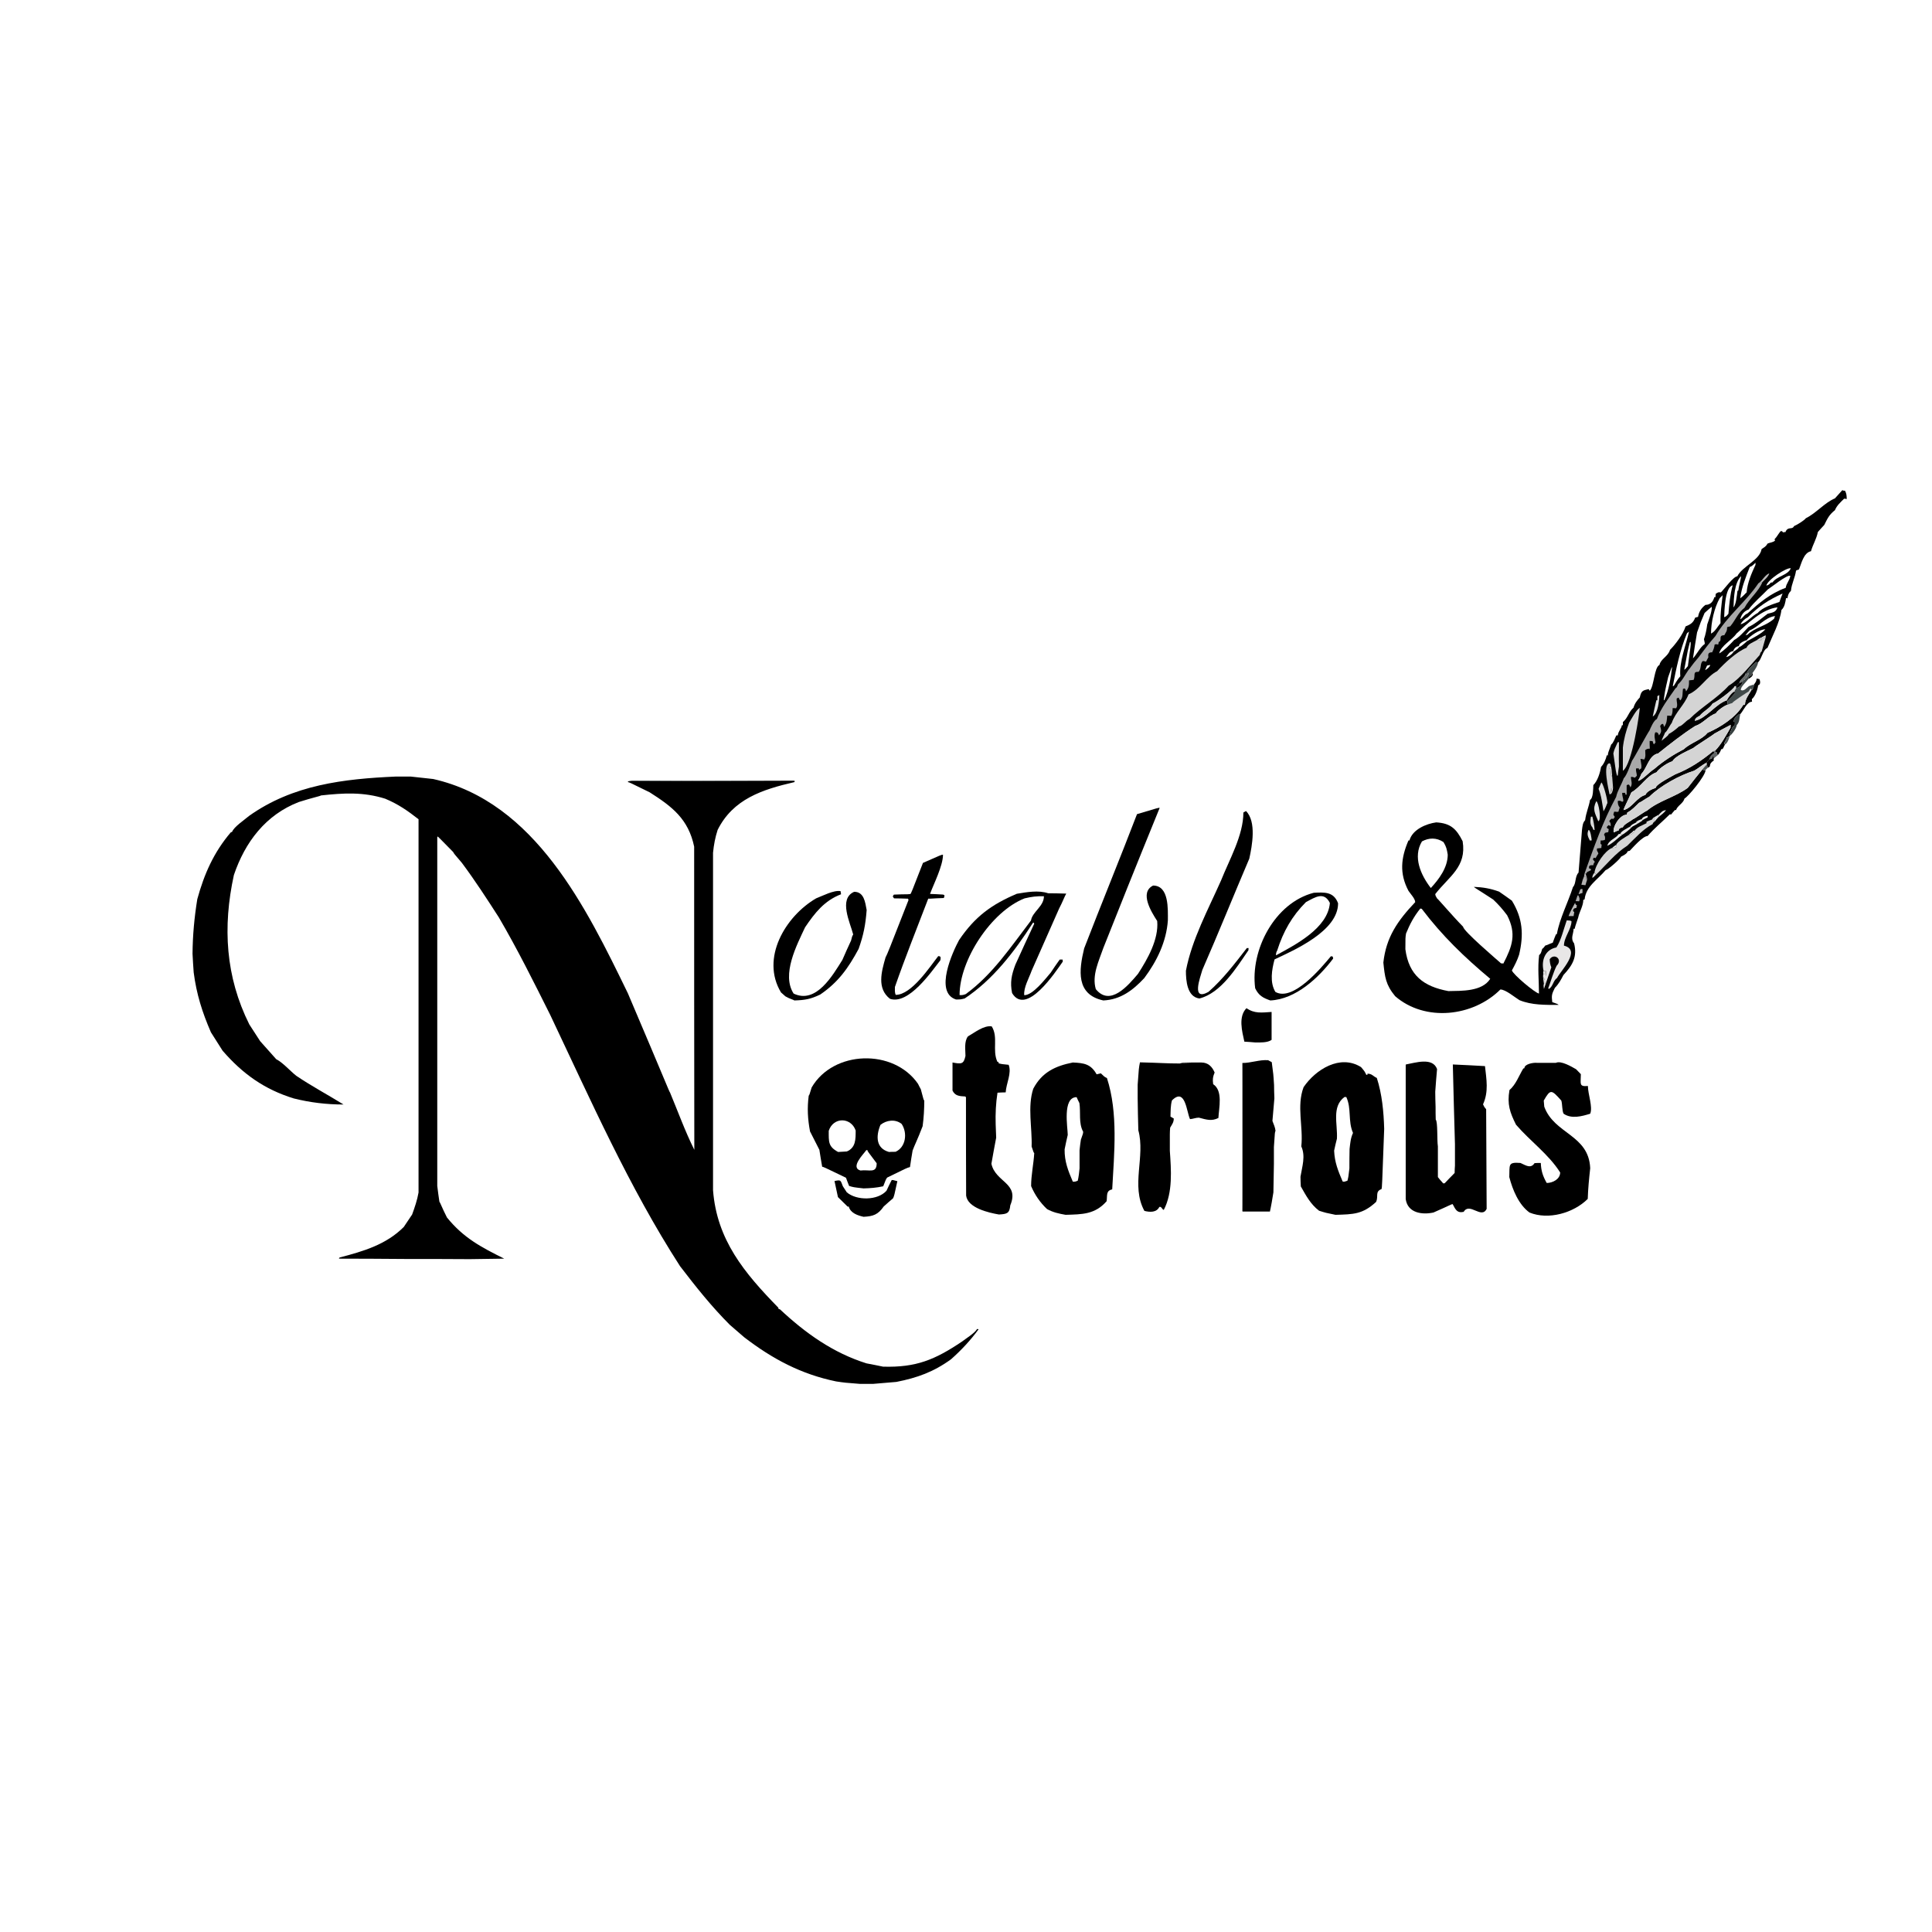 <?xml version="1.0" encoding="utf-8"?>
<!-- Generator: Adobe Illustrator 13.0.0, SVG Export Plug-In . SVG Version: 6.00 Build 14948)  -->
<!DOCTYPE svg PUBLIC "-//W3C//DTD SVG 1.0//EN" "http://www.w3.org/TR/2001/REC-SVG-20010904/DTD/svg10.dtd">
<svg version="1.0" id="Layer_1" xmlns="http://www.w3.org/2000/svg" xmlns:xlink="http://www.w3.org/1999/xlink" x="0px" y="0px"
	 width="192.756px" height="192.756px" viewBox="0 0 192.756 192.756" enable-background="new 0 0 192.756 192.756"
	 xml:space="preserve">
<g>
	<polygon fill-rule="evenodd" clip-rule="evenodd" fill="#FFFFFF" points="0,0 192.756,0 192.756,192.756 0,192.756 0,0 	"/>
	<path fill-rule="evenodd" clip-rule="evenodd" d="M43.626,83.603c0,11.562,0,23.141,0,34.719c0.065,0.524,0.131,1.048,0.213,1.572
		c0.082,0.082,0.245,0.573,0.753,1.572c1.638,2.03,3.406,2.964,5.715,4.11c-1.13,0.017-2.26,0.032-3.374,0.049
		c-0.082,0-0.164,0-0.229,0c-2.113-0.017-4.226-0.017-6.322-0.017c-2.194-0.016-4.389-0.032-6.566-0.032
		c0.016-0.05,0.032-0.082,0.065-0.114c2.375-0.623,4.634-1.278,6.403-3.046c0.278-0.427,0.557-0.836,0.835-1.245
		c0.262-0.721,0.508-1.441,0.639-2.194c0-12.414,0-24.827,0-37.241c-1.114-0.868-2.031-1.506-3.324-2.047
		c-2.178-0.688-4.143-0.573-6.403-0.328c-0.115,0.082-0.819,0.213-2.211,0.655c-3.309,1.277-5.372,3.996-6.485,7.288
		c-1.13,5.175-0.834,10.153,1.54,14.903c0.36,0.557,0.72,1.113,1.081,1.67c0.524,0.59,1.065,1.195,1.605,1.802
		c0.655,0.327,1.393,1.179,1.998,1.653c1.523,1.032,3.161,1.9,4.717,2.866c-1.687,0-3.325-0.196-4.962-0.605
		c-2.931-0.901-5.109-2.456-7.107-4.766c-0.393-0.622-0.786-1.229-1.163-1.834c-0.868-1.998-1.442-3.816-1.72-5.978
		c-0.049-0.623-0.082-1.245-0.115-1.867c0.017-1.867,0.18-3.603,0.475-5.437c0.688-2.505,1.638-4.667,3.341-6.665
		c0.033-0.017,0.082-0.034,0.131-0.049c0.164-0.492,1.278-1.229,1.687-1.588c4.373-3.112,9.45-3.702,14.657-3.931
		c0.491,0,0.982,0,1.474,0c0.737,0.082,1.491,0.164,2.244,0.245c10.17,2.293,15.279,12.856,19.422,21.372
		c3.865,9.073,4.127,9.826,4.209,9.908c0.786,1.884,1.507,3.882,2.424,5.716c-0.016-10.088-0.016-20.176-0.016-30.248
		c-0.574-2.751-2.195-3.996-4.438-5.42c-2.031-1-2.031-1-2.162-1.016c0-0.033,0-0.065,0-0.082c5.502-0.033,11.021-0.049,16.54-0.065
		c0.033,0.016,0.065,0.032,0.114,0.049c-0.032,0.033-0.049,0.065-0.065,0.098c-3.193,0.737-6.109,1.687-7.648,4.766
		c-0.246,0.77-0.376,1.458-0.458,2.276c0,11.218,0,22.436,0,33.67c0.377,4.963,3.128,8.254,6.501,11.709
		c0.017,0.05,0.033,0.099,0.049,0.147c0.033,0,0.082,0.017,0.131,0.033c2.538,2.374,5.29,4.34,8.63,5.388
		c0.541,0.099,1.097,0.213,1.654,0.328c3.292,0.098,5.175-0.688,7.877-2.506c0.312-0.246,1.311-0.868,1.491-1.245
		c0.049,0,0.098,0,0.164,0.017c-0.803,1.098-1.736,2.097-2.751,2.997c-1.736,1.261-3.374,1.851-5.454,2.26
		c-0.787,0.065-1.556,0.131-2.326,0.196c-0.442,0-0.884,0-1.309,0c-1.491-0.114-1.491-0.114-2.375-0.245
		c-3.504-0.721-6.354-2.244-9.171-4.405c-0.491-0.426-0.966-0.836-1.441-1.245c-1.818-1.817-3.406-3.815-4.961-5.847
		c-5.093-7.894-8.926-16.589-12.954-25.072c-1.638-3.275-3.275-6.567-5.126-9.728c-1.179-1.834-2.391-3.701-3.685-5.437
		c-0.786-0.917-0.786-0.917-0.868-1.081c-1.474-1.506-1.474-1.506-1.572-1.556C43.626,83.505,43.626,83.554,43.626,83.603
		L43.626,83.603z"/>
	<path fill-rule="evenodd" clip-rule="evenodd" d="M86.156,121.4c-0.573-0.131-1.294-0.36-1.474-1.016c-0.049,0-0.082,0-0.114,0
		c-0.328-0.328-0.655-0.639-0.966-0.95c-0.115-0.54-0.23-1.08-0.344-1.604c0.655-0.132,0.589-0.099,0.835,0.524
		c0.131,0.196,0.262,0.393,0.393,0.605c0.983,0.835,3.079,0.835,3.963-0.164c0.164-0.36,0.328-0.704,0.508-1.048
		c0.099-0.032,0.099-0.032,0.573,0.099c-0.311,1.44-0.311,1.44-0.426,1.703c-0.312,0.262-0.622,0.54-0.933,0.819
		C87.597,121.188,87.122,121.351,86.156,121.4L86.156,121.4z"/>
	<path fill-rule="evenodd" clip-rule="evenodd" d="M153.316,106.039c0.639,0,1.277,0,1.916,0c0.508-0.246,1.556,0.377,2.015,0.639
		c0.147,0.163,0.311,0.327,0.475,0.491c0,0.966-0.213,1.261,0.704,1.179c0,0.819,0.508,2.097,0.229,2.768
		c-0.852,0.263-1.867,0.541-2.653,0c-0.163-0.294-0.114-0.934-0.229-1.31c-0.982-1.098-1.08-1.18-1.752,0
		c0.017,0.196,0.033,0.393,0.05,0.605c0.999,2.752,4.438,2.784,4.585,6.142c-0.114,1.031-0.213,2.03-0.246,3.062
		c-1.408,1.408-3.93,2.129-5.813,1.359c-1.081-0.786-1.687-2.276-2.014-3.537c0.049-1.229-0.164-1.507,1.113-1.409
		c0.573,0.262,1.031,0.59,1.408,0.017c0.196-0.017,0.409-0.017,0.622-0.017c0.033,0.786,0.196,1.294,0.59,1.998
		c0.59,0,1.343-0.377,1.343-1.048c-1.163-1.834-2.997-3.128-4.405-4.766c-0.605-1.212-0.9-2.031-0.654-3.455
		c0.654-0.573,0.933-1.409,1.375-2.146c0.033-0.017,0.065-0.033,0.114-0.033C152.088,106.153,152.989,106.006,153.316,106.039
		L153.316,106.039z"/>
	<path fill-rule="evenodd" clip-rule="evenodd" d="M106.315,121.203c-0.655-0.114-1.261-0.245-1.851-0.573
		c-0.688-0.638-1.229-1.44-1.589-2.293c0-1.112,0.246-2.178,0.312-3.291c-0.065-0.065-0.065-0.065-0.262-0.655
		c0.065-1.866-0.426-3.979,0.163-5.765c0.868-1.654,2.211-2.276,3.947-2.62c1.114,0.049,1.801,0.147,2.375,1.18
		c0.131-0.033,0.278-0.065,0.425-0.099c0.197,0.196,0.361,0.377,0.606,0.475c1.13,3.472,0.721,7.517,0.524,11.104
		c-0.64,0.131-0.476,0.606-0.557,1.179C109.247,121.171,107.97,121.154,106.315,121.203L106.315,121.203z"/>
	<path fill-rule="evenodd" clip-rule="evenodd" d="M133.239,121.203c-0.967-0.196-0.967-0.196-1.638-0.409
		c-0.853-0.654-1.295-1.507-1.818-2.424c-0.017-0.327-0.033-0.654-0.033-0.966c0.164-1.016,0.524-2.047,0.082-3.029
		c0.213-1.966-0.491-4.013,0.229-5.912c1.195-1.753,3.636-3.309,5.731-1.998c0.36,0.426,0.36,0.426,0.524,0.77
		c0.032,0,0.065,0,0.114,0c0-0.049,0-0.082,0-0.114c0.459,0,0.541,0.245,0.935,0.425c0.523,1.605,0.688,3.391,0.736,5.077
		c-0.213,5.797-0.213,5.797-0.262,6.01c-0.672,0.246-0.295,0.705-0.54,1.277C135.957,121.154,135.023,121.154,133.239,121.203
		L133.239,121.203z"/>
	<path fill-rule="evenodd" clip-rule="evenodd" d="M99.339,112.18c0.017,0.442,0.033,0.885,0.05,1.326
		c-0.164,0.869-0.328,1.736-0.476,2.604c0.409,1.866,2.817,1.899,1.884,4.144c-0.082,0.818-0.328,0.868-1.131,0.917
		c-1.048-0.18-3.111-0.655-3.275-1.884c-0.016-3.274-0.016-6.551-0.016-9.81c-0.033-0.032-0.049-0.065-0.066-0.081
		c-0.589-0.033-1.015-0.049-1.277-0.59c0-0.934,0-1.867,0-2.801c0.884,0.164,1.114,0.181,1.293-0.655
		c0-0.605-0.147-1.44,0.246-1.948c0.639-0.36,1.589-1.13,2.375-0.999c0.671,1.081,0.032,2.342,0.557,3.521
		c0.032,0.017,0.082,0.033,0.131,0.05c0,0.032,0,0.065,0,0.114c0.328,0.082,0.328,0.082,0.999,0.147
		c0.327,0.835-0.246,1.851-0.295,2.751c-0.278,0-0.557,0.017-0.818,0.032C99.355,110.067,99.307,111.115,99.339,112.18
		L99.339,112.18z"/>
	<path fill-rule="evenodd" clip-rule="evenodd" d="M140.248,119.632c0-4.455,0-8.893,0-13.331c0-0.032,0-0.065,0.017-0.099
		c0.933-0.163,2.669-0.753,3.111,0.459c-0.065,0.754-0.132,1.507-0.181,2.26c0,0.491,0.017,0.999,0.033,1.507
		c0,0.426,0,0.852,0.016,1.277c0.214,0.213,0.115,2.063,0.214,2.67c0,1.016,0,2.03,0,3.062c0.36,0.475,0.475,0.523,0.508,0.622
		c0.049,0,0.098,0,0.164,0c0.327-0.344,0.654-0.688,0.998-1.032c0-0.245,0.017-0.491,0.033-0.737c0-0.72,0-1.425,0-2.128
		c-0.082-2.653-0.147-5.307-0.213-7.96c1.064,0.049,2.129,0.099,3.209,0.164c0.148,1.343,0.377,2.555-0.196,3.815
		c0.131,0.278,0.131,0.278,0.312,0.491c0.017,3.309,0.033,6.617,0.049,9.941c-0.523,1.048-1.702-0.705-2.292,0.295
		c-0.688,0.147-0.819-0.263-1.098-0.77c-0.131,0-0.196,0.082-1.916,0.835C141.886,121.22,140.444,121.023,140.248,119.632
		L140.248,119.632z"/>
	<path fill-rule="evenodd" clip-rule="evenodd" d="M113.505,109.576c0-0.459,0-0.917,0-1.359c0.115-1.654,0.115-1.654,0.229-2.228
		c2.047,0.05,2.637,0.115,3.979,0.115c0.098-0.033,0.196-0.05,0.295-0.065c0.605-0.017,1.228-0.033,1.85-0.033
		c0.672,0,1.081,0.41,1.327,0.999c-0.181,0.442-0.213,0.655-0.147,1.163c0.999,0.655,0.573,2.358,0.523,3.374
		c-0.688,0.344-1.194,0.163-1.948-0.033c-0.311,0-0.59,0.131-0.884,0.147c-0.345-0.705-0.459-3.21-1.802-1.867
		c-0.147,0.524-0.131,1.064-0.147,1.621c0.099,0.05,0.213,0.115,0.327,0.181c0,0.393-0.164,0.572-0.36,0.916
		c-0.017,0.214-0.032,0.443-0.032,0.672c0,0.541,0,1.081,0,1.638c0.131,1.884,0.311,4.16-0.606,5.896
		c-0.196-0.066-0.212-0.361-0.441-0.295c-0.279,0.557-0.918,0.54-1.491,0.393c-1.375-2.521,0.115-5.404-0.605-8.041
		C113.537,111.705,113.521,110.641,113.505,109.576L113.505,109.576z"/>
	<path fill-rule="evenodd" clip-rule="evenodd" d="M123.953,120.859c0-4.945,0-9.875,0-14.805c0.885,0,1.703-0.344,2.571-0.277
		c0.114,0.064,0.229,0.131,0.36,0.196c0.163,1.212,0.163,1.212,0.229,2.276c0,0.441,0.017,0.884,0.033,1.326
		c-0.065,0.754-0.131,1.507-0.195,2.26c0.13,0.36,0.277,0.639,0.31,1.016c-0.065,0.065-0.065,0.065-0.163,1.589
		c0,0.557,0,1.113,0,1.687c-0.017,0.934-0.033,1.883-0.05,2.833c-0.277,1.753-0.344,1.818-0.344,1.916c-0.049,0-0.098,0-0.131,0
		c-0.868,0-1.72,0-2.571,0C123.986,120.859,123.97,120.859,123.953,120.859L123.953,120.859z"/>
	<path fill-rule="evenodd" clip-rule="evenodd" fill="#CFCFCF" d="M123.953,106.055c0,4.93,0,9.859,0,14.805
		C123.904,120.859,123.904,106.055,123.953,106.055L123.953,106.055z"/>
	<path fill-rule="evenodd" clip-rule="evenodd" d="M86.156,118.567c-1.015-0.115-1.015-0.115-1.441-0.246
		c-0.115-0.278-0.213-0.557-0.312-0.818c-2.243-1.081-2.243-1.081-2.375-1.098c-0.098-0.573-0.196-1.13-0.278-1.687
		c-0.311-0.623-0.622-1.229-0.933-1.834c-0.23-1.229-0.295-2.31-0.131-3.57c0.065-0.066,0.065-0.066,0.294-0.819
		c2.163-3.718,8.172-3.897,10.612-0.36c0.082,0.181,0.18,0.36,0.279,0.541c0.278,1.064,0.278,1.064,0.344,1.13
		c0,0.852-0.049,1.703-0.164,2.555c-0.524,1.376-0.803,1.883-0.999,2.424c-0.098,0.54-0.18,1.097-0.262,1.653
		c-0.311,0.083-0.311,0.083-2.276,1.049c-0.13,0.18-0.13,0.18-0.393,0.868C87.466,118.501,86.828,118.551,86.156,118.567
		L86.156,118.567z"/>
	<path fill-rule="evenodd" clip-rule="evenodd" fill="#FFFFFF" d="M107.707,114.768c0,0.59,0,1.195,0,1.802
		c-0.098,1.031-0.163,1.097-0.18,1.228c-0.246,0.099-0.246,0.099-0.491,0.099c-0.475-1.113-0.835-2.015-0.819-3.227
		c0.099-0.491,0.197-0.966,0.312-1.441c0-0.703-0.557-3.766,0.885-3.766c0.081,0.196,0.18,0.393,0.278,0.589
		c0.147,0.95-0.099,1.998,0.377,2.866c-0.017,0.196-0.017,0.196-0.229,0.786C107.789,114.047,107.74,114.407,107.707,114.768
		L107.707,114.768z"/>
	<path fill-rule="evenodd" clip-rule="evenodd" fill="#FFFFFF" d="M134.647,114.637c-0.017,0.639-0.017,1.277-0.017,1.933
		c-0.099,0.852-0.099,0.852-0.196,1.228c-0.328,0.115-0.328,0.115-0.476,0.082c-0.458-1.064-0.802-1.916-0.852-3.079
		c0.082-0.409,0.181-0.802,0.279-1.194c0.081-1.475-0.541-3.194,0.753-4.16c0.049,0,0.114,0,0.18,0
		c0.541,1.162,0.148,2.391,0.672,3.586C134.745,113.556,134.713,114.08,134.647,114.637L134.647,114.637z"/>
	<path fill-rule="evenodd" clip-rule="evenodd" fill="#FFFFFF" d="M85.845,116.782c-1.049-0.312,0.328-1.654,0.573-2.015
		c0.033-0.017,0.065-0.033,0.114-0.033c0.017,0.115,0.017,0.115,0.934,1.327C87.466,117.109,86.729,116.667,85.845,116.782
		L85.845,116.782z"/>
	<path fill-rule="evenodd" clip-rule="evenodd" fill="#FFFFFF" d="M83.618,114.932c-0.999-0.541-0.934-1.016-0.934-2.113
		c0.459-1.392,2.21-1.375,2.686-0.032c0,0.868,0.017,1.72-0.884,2.096C84.19,114.898,83.896,114.915,83.618,114.932L83.618,114.932z
		"/>
	<path fill-rule="evenodd" clip-rule="evenodd" fill="#FFFFFF" d="M88.694,114.932c-1.294-0.36-1.327-1.556-0.852-2.702
		c0.59-0.476,1.474-0.606,2.112-0.099c0.606,0.9,0.426,2.325-0.605,2.784C89.12,114.915,88.907,114.915,88.694,114.932
		L88.694,114.932z"/>
	<path fill-rule="evenodd" clip-rule="evenodd" fill="#D4D4D4" d="M118.009,106.039c0-0.033,0-0.065,0-0.082
		c1.85,0,1.85,0,1.85,0.049C119.236,106.006,118.614,106.022,118.009,106.039L118.009,106.039z"/>
	<path fill-rule="evenodd" clip-rule="evenodd" d="M125.264,104.008c-0.377-0.032-0.754-0.065-1.114-0.082
		c-0.229-1.031-0.622-2.505,0.213-3.34c0.803,0.556,1.507,0.441,2.505,0.376c0,0.917,0,1.851,0,2.784
		C126.475,104.041,125.722,104.008,125.264,104.008L125.264,104.008z"/>
	<path fill-rule="evenodd" clip-rule="evenodd" d="M175.408,66.08c-0.082-0.017-0.146-0.017-0.212-0.017
		c-0.279,0.295-0.803,0.705-0.918,1.081c-0.049,0-0.081,0.017-0.114,0.033c-0.017,0.049-0.032,0.115-0.05,0.18
		c-0.163,0.278-0.491,0.442-0.572,0.77c-0.115,0.115-0.229,0.229-0.328,0.344c-0.049-0.017-0.098-0.017-0.131-0.017
		c-0.099,0.328-1.851,1.622-2.211,1.737c-0.294,0.491-0.917,0.753-1.294,1.229c-0.196,0.098-0.475,0.229-0.475,0.491
		c1.113-0.213,2.08-1.687,3.193-2.047c0.017,0.016,0.033,0.049,0.049,0.082c0,0.115,0.017,0.23,0.033,0.36
		c-0.278,0.049-1.114,0.639-1.18,0.868c-0.785,0.262-1.293,1.016-2.047,1.245c-1.31,0.835-2.505,1.785-3.718,2.751
		c-0.933,0.181-1.097,1.458-1.67,2.031c-0.147,0.409-0.278,0.541-0.327,0.704c0.409-0.065,1.13-0.901,1.621-1.195
		c0.835-0.737,1.933-1.441,2.947-1.965c0.606-0.606,1.834-0.95,2.343-1.622c1.31-0.573,2.816-1.522,3.569-2.783
		c0.049-0.017,0.114-0.033,0.18-0.033c0-0.54,0.378-1.015,0.655-1.474c0.018,0,0.05,0,0.083,0c0-0.065,0-0.115,0-0.164
		c0.032,0,0.065,0,0.098,0c0.017-0.131,0.033-0.262,0.065-0.376c0.164-0.246,0.229-0.279,0.263-0.59
		c0.081,0.017,0.18,0.033,0.277,0.049c0.083,0.197,0.148,0.541-0.131,0.623c-0.032,0.393-0.294,1.114-0.622,1.375
		c0,0.082,0,0.164,0.017,0.262c-0.524,0-0.852,0.9-1.18,1.245c-0.032-0.017-0.065-0.017-0.098-0.017
		c-0.278,0.246-0.508,0.377-0.557,0.753c0.032,0.017,0.082,0.033,0.131,0.049c-0.017,0.115-0.017,0.229-0.017,0.344
		c-0.262,0-0.524,0.819-0.524,1.065c0,0,0,0,0,0.016c-0.049,0-0.098,0-0.131,0c0,0.033,0,0.065,0,0.114c-0.065,0-0.114,0-0.163,0
		c0,0.213-0.197,0.41-0.246,0.623c0.017,0.016,0.049,0.049,0.082,0.082c-0.114,0.147-0.164,0.524-0.377,0.459
		c-0.065,0.229-0.181,0.41-0.327,0.589c-0.082-0.082-0.082-0.082-0.115-0.278c-0.065,0-0.115,0-0.163,0c0-0.066,0-0.115,0-0.164
		c0.622-0.622,1.097-1.54,1.539-2.293c0-0.098,0-0.197,0.016-0.278c-0.54,0.278-1.08,0.573-1.62,0.868
		c-0.131,0.148-1.982,1.294-2.112,1.441c-0.541,0.278-1.818,0.802-2.08,1.327c-0.426,0.098-1.359,0.72-1.589,1.097
		c-0.982,0.328-1.589,1.506-2.506,1.998c-0.262,0.639-0.77,1.605-0.786,1.768c0.819-0.163,1.327-1.293,2.179-1.506
		c0.147-0.36,0.671-0.589,1.031-0.704c0-0.36,1.687-1.195,1.965-1.36c1.458-0.573,2.62-1.359,3.768-2.309
		c0.098,0.082,0.098,0.082,0.098,0.196c-0.278,0.246-0.36,0.279-0.475,0.623c-0.099,0.098-0.196,0.213-0.278,0.328
		c-0.442,0.229-0.803,0.557-1.229,0.802c-1.474,0.458-3.406,1.523-4.471,2.587c-0.557,0.312-0.721,0.475-1.048,0.623
		c-0.36,0.344-0.721,0.753-1.163,0.966c-0.017,0.065-0.033,0.131-0.05,0.213c-0.688,0-1.424,1.179-1.31,1.769
		c0.18-0.049,0.278-0.164,0.491-0.18c0-0.229,0.245-0.295,0.426-0.328c0.098-0.311,0.737-0.573,0.999-0.802
		c0.229-0.082,1.163-0.77,1.425-0.868c1.163-0.982,2.833-1.359,4.045-2.26c0.475-0.623,0.967-1.228,1.457-1.834
		c0.115,0.049,0.181,0.082,0.328,0.049c0,0.59-1.817,2.751-2.096,2.833c-0.147,0.523-0.705,0.704-0.852,1.162
		c-0.05,0-0.082,0-0.115,0c-0.131,0.147-0.262,0.295-0.377,0.443c-0.049-0.017-0.098-0.017-0.131-0.017
		c-0.736,0.737-1.539,1.375-2.211,2.162c-0.491,0-1.506,1.196-1.784,1.474c-0.082,0.016-0.164,0.033-0.229,0.066
		c0,0.212-0.459,0.425-0.64,0.523c-0.049,0.197-1.26,1.277-1.539,1.343c-0.786,0.95-1.948,1.589-2.096,2.915
		c-0.049,0.017-0.099,0.033-0.131,0.066c0,0.54-0.328,1.081-0.476,1.604c0.033,0.033-0.359,1.015-0.376,1.261
		c-0.05,0-0.082,0-0.115,0c0,0.524-0.344,0.95,0.05,1.458c0.344,1.375-0.18,2.211-1.064,3.161c-0.246,0.476-0.476,0.9-0.853,1.277
		c-0.311,0.622-0.344,0.753-0.262,1.425c0.524,0.181,0.524,0.181,0.639,0.278c-1.31,0-2.686,0.033-3.914-0.475
		c-0.459-0.278-1.376-1.064-1.899-1.064c-2.719,2.719-7.517,3.259-10.497,0.672c-0.95-1.147-1.032-1.917-1.18-3.358
		c0.278-2.522,1.408-4.16,3.177-6.026c0-0.344-0.475-0.835-0.671-1.13c-0.917-1.736-0.754-3.275,0-5.028c0.032,0,0.065,0,0.098,0
		c0.295-1.098,1.688-1.67,2.67-1.802c1.425,0.082,2.015,0.639,2.637,1.883c0.409,2.555-1.326,3.472-2.735,5.273
		c0.033,0.18,0.033,0.18,0.181,0.426c0.099,0.049,1.523,1.736,2.604,2.833c0,0.409,3.341,3.258,3.783,3.652
		c0.065,0,0.147,0,0.229,0.016c0.9-1.736,1.326-2.964,0.377-4.815c-0.427-0.573-0.868-1.081-1.393-1.572
		c-1.523-0.999-1.884-1.179-1.916-1.262c0.9,0.033,1.654,0.164,2.506,0.475c0.426,0.295,0.852,0.59,1.277,0.901
		c1.081,1.769,1.195,3.374,0.721,5.388c-0.181,0.557-0.442,1.065-0.721,1.572c0.131,0.41,2.26,2.21,2.702,2.309
		c0-1.294-0.147-2.555,0.017-3.849c0.18-0.082,0.246-0.426,0.311-0.622c0.082-0.033,0.082-0.033,0.312-0.328
		c0.163-0.016,0.278-0.114,0.736-0.277c0.099-0.279,0.197-0.557,0.312-0.819c0.033-0.016,0.066-0.033,0.099-0.049
		c0.278-1.556,1.113-3.144,1.604-4.683c0.328-0.329,0.181-1.065,0.557-1.441c0.114-1.425,0.229-2.85,0.345-4.275
		c0.049-0.344,0.065-0.704,0.311-0.95c0.099-0.786,0.377-1.343,0.491-2.03c0.328-0.164,0.312-1.163,0.328-1.474
		c0.426-0.426,0.671-1.212,0.77-1.818c0.278-0.279,0.491-0.77,0.573-1.162c0.032,0,0.065,0.016,0.099,0.032
		c0.032-0.295,0.032-0.295,0.344-1.113c0.196-0.099,0.393-0.672,0.508-0.901c0.049,0,0.098,0,0.146,0
		c0.05-0.442,0.36-0.655,0.409-1.016c0.033,0,0.065,0,0.099,0c0-0.114,0-0.213,0-0.311c0.508-0.426,0.573-1.015,1.064-1.441
		c0.115-0.425,0.344-0.704,0.622-1.015c0.147-0.671,0.295-0.704,0.885-0.835c0.032,0.049,0.065,0.099,0.114,0.164
		c0.426-0.426,0.442-2.358,0.967-2.571c0.114-0.606,0.852-0.835,1.049-1.507c0.556-0.556,1.31-1.571,1.555-2.341
		c0.475-0.181,0.786-0.377,0.95-0.869c0.098-0.032,0.196-0.065,0.295-0.082c0.081-0.508,0.327-0.884,0.736-1.195
		c0.492,0,0.771-0.328,0.885-0.77c0.032,0,0.065,0,0.114,0c0-0.115,0.016-0.23,0.033-0.344c0.229-0.131,0.229-0.181,0.508-0.131
		c0.344-0.344,1.261-1.605,1.637-1.605c0.492-0.999,2.244-1.604,2.425-2.718c0.294-0.213,0.393-0.213,0.605-0.557
		c0.245-0.098,0.557-0.115,0.737-0.295c-0.017-0.049-0.033-0.098-0.049-0.131c0.245-0.246,0.376-0.541,0.605-0.803
		c0.049,0,0.098,0,0.147,0c0.032,0.033,0.065,0.083,0.098,0.131c0.082-0.049,0.082-0.049,0.229-0.033
		c0.262-0.639,0.655-0.181,0.868-0.606c0.312-0.131,0.982-0.541,1.179-0.787c1.032-0.507,1.851-1.539,2.899-1.981
		c0.245-0.279,0.491-0.557,0.736-0.819c0.132,0.065,0.132,0.065,0.263,0.049c0.163,0.278,0.163,0.507,0.18,0.835
		c-0.099-0.016-0.18-0.033-0.262-0.033c-0.377,0.376-0.721,0.671-0.917,1.146c-0.59,0.475-0.737,0.819-1.064,1.474
		c-0.213,0.229-0.426,0.458-0.639,0.705c-0.147,0.72-0.491,1.228-0.688,1.916c-0.737,0.147-0.966,1.261-1.195,1.818
		c-0.099,0.033-0.196,0.065-0.295,0.115c-0.099,0.72-0.441,1.293-0.508,2.014c-0.229,0.229-0.312,0.442-0.344,0.753
		c-0.049-0.016-0.099-0.033-0.147-0.033c-0.065,0.41-0.131,0.9-0.458,1.196c-0.164,1.261-0.917,2.62-1.393,3.782
		C175.883,64.819,175.785,65.704,175.408,66.08L175.408,66.08z"/>
	<path fill-rule="evenodd" clip-rule="evenodd" d="M79.245,99.815c-0.082-0.082-0.442-0.147-0.884-0.409
		c-0.147-0.131-0.295-0.262-0.442-0.393c-2.047-3.407,0.426-7.583,3.504-9.384c0.606-0.229,1.785-0.852,2.44-0.72
		c0.016,0.098,0.033,0.196,0.05,0.311c-1.671,0.639-2.621,1.867-3.587,3.292c-0.835,1.785-2.375,4.717-1.146,6.616
		c2.243,1.081,3.897-1.817,4.864-3.357c0.278-0.654,0.573-1.293,0.868-1.933c0.098-0.409,0.098-0.409,0.212-0.605
		c-0.278-1.114-1.506-3.57,0.098-4.258c0.983,0,1.098,1.032,1.245,1.817c-0.114,1.491-0.311,2.49-0.802,3.881
		c-1.032,1.917-2.031,3.325-3.832,4.553C80.867,99.685,80.326,99.783,79.245,99.815L79.245,99.815z"/>
	<path fill-rule="evenodd" clip-rule="evenodd" d="M103.023,92.119c-1.817,2.833-3.963,5.634-6.78,7.5
		c-0.409,0.099-0.409,0.099-0.868,0.099c-2.194-0.721-0.312-4.782,0.311-5.929c1.589-2.342,3.226-3.538,5.764-4.618
		c0.999-0.164,2.146-0.376,3.129-0.049c0.589,0,1.194,0.017,1.801,0.033c-0.147,0.229-0.409,0.933-0.704,1.474
		c-0.917,2.063-1.834,4.144-2.751,6.223c-0.246,0.704-0.819,1.688-0.736,2.44c0.867,0,2.095-1.621,2.636-2.244
		c0.295-0.442,0.589-0.884,0.901-1.31c0.098,0,0.196,0,0.294,0c0,0.066,0,0.131,0.017,0.197c-0.721,1.031-3.652,5.486-5.061,3.145
		c-0.213-1.064-0.065-1.785,0.327-2.833c0.623-1.375,1.245-2.735,1.884-4.094c-0.033-0.05-0.065-0.082-0.082-0.115
		C103.073,92.053,103.04,92.086,103.023,92.119L103.023,92.119z"/>
	<path fill-rule="evenodd" clip-rule="evenodd" d="M110.082,99.815c-2.751-0.589-2.44-3.013-1.916-5.191
		c1.589-4.126,3.701-9.286,5.273-13.396c2.178-0.655,2.178-0.655,2.26-0.622c-1.375,3.423-1.458,3.504-5.617,13.969
		c-0.442,1.294-1.163,2.719-0.754,4.11c1.426,1.769,3.21-0.344,4.209-1.523c0.95-1.473,2.08-3.438,1.917-5.273
		c-0.573-0.884-1.802-2.849-0.41-3.537c1.605,0,1.475,2.375,1.475,3.471c-0.147,2.129-1.098,4.079-2.358,5.765
		C113.03,98.801,111.802,99.733,110.082,99.815L110.082,99.815z"/>
	<path fill-rule="evenodd" clip-rule="evenodd" d="M126.737,99.815c-0.737-0.262-1.146-0.475-1.507-1.212
		c-0.508-3.815,1.949-8.532,5.847-9.531c1.048-0.05,1.981-0.131,2.424,1.048c0,2.768-4.34,4.651-6.338,5.6
		c-0.278,1.032-0.491,2.293,0.082,3.243c1.752,0.999,4.568-2.391,5.535-3.554c0.229-0.016,0.196,0.066,0.229,0.229
		C131.552,97.572,129.26,99.701,126.737,99.815L126.737,99.815z"/>
	<path fill-rule="evenodd" clip-rule="evenodd" d="M90.594,89.663c-0.475-0.017-0.934-0.033-1.392-0.033
		c-0.049-0.065-0.098-0.131-0.131-0.197c0.033-0.065,0.065-0.114,0.098-0.164c0.033-0.016,0.065-0.016,0.115-0.016
		c0.426-0.017,0.867-0.033,1.31-0.033c0.065-0.017,0.147-0.017,0.229-0.017c0.098-0.115,0.098-0.115,1.261-3.111
		c1.85-0.819,1.85-0.819,1.998-0.819c0,1.114-0.934,2.932-1.293,3.914c0.425,0.017,0.868,0.033,1.31,0.066
		c0.033,0.016,0.081,0.033,0.131,0.065c-0.017,0.197-0.017,0.197-0.082,0.278c-0.458,0.017-0.917,0.033-1.359,0.066
		c-0.065,0-0.131,0-0.18,0c-1.114,2.915-2.293,5.846-3.324,8.81c0,0.263-0.033,0.541,0.082,0.786c1.588,0,3.423-2.833,4.241-3.865
		c0.295,0,0.246,0.164,0.213,0.41c-0.884,1.13-3.161,4.471-5.028,3.849c-1.326-1.031-0.851-2.703-0.442-4.127
		c0.229-0.458,0.229-0.458,2.293-5.731C90.627,89.744,90.61,89.695,90.594,89.663L90.594,89.663z"/>
	<path fill-rule="evenodd" clip-rule="evenodd" d="M119.662,99.619c-1.228-0.163-1.343-1.785-1.343-2.768
		c0.59-3.112,2.228-6.125,3.505-9.007c0.835-2.097,2.228-4.504,2.228-6.78c0.081-0.049,0.163-0.099,0.262-0.147
		c1.064,1.064,0.606,3.488,0.328,4.75c-1.572,3.685-3.08,7.435-4.685,11.103c-0.213,0.753-1.13,3.16,0.606,2.194
		c1.457-1.277,2.637-2.833,3.832-4.373c0.049,0,0.114,0,0.18,0c-0.016,0.066-0.016,0.131-0.016,0.213
		C123.363,96.541,121.824,99.079,119.662,99.619L119.662,99.619z"/>
	<path fill-rule="evenodd" clip-rule="evenodd" fill="#FFFFFF" d="M102.86,91.841c-2.015,2.636-3.816,5.37-6.502,7.336
		c-0.197,0.082-0.393,0.131-0.622,0.099c0-3.505,3.16-8.336,6.485-9.646c0.704-0.164,1.195-0.229,1.932-0.213
		C104.153,90.432,103.008,90.956,102.86,91.841L102.86,91.841z"/>
	<path fill-rule="evenodd" clip-rule="evenodd" fill="#FFFFFF" d="M144.506,98.882c-2.473-0.458-3.947-1.571-4.291-4.176
		c0-1.146,0-1.146,0.066-1.572c0.376-0.917,0.785-1.703,1.425-2.489c0.049,0,0.098,0.016,0.146,0.032
		c2.031,2.686,4.241,4.815,6.829,6.977C147.862,98.948,145.8,98.85,144.506,98.882L144.506,98.882z"/>
	<path fill-rule="evenodd" clip-rule="evenodd" fill="#E8E7E7" d="M154.037,98.146c0.033,0,0.065,0,0.099,0
		c0-0.312,0.032-0.409-0.181-0.655c0-0.114,0-0.229,0.016-0.328c0.05,0,0.1,0,0.165,0c0-0.064,0-0.114,0-0.163
		c0.017,0,0.032,0,0.065,0c0,0.327,0,0.327,0.049,0.327c0-0.147,0-0.295,0-0.442c-0.082-0.016-0.164-0.016-0.246-0.016
		c-0.262-1.081,0.181-2.146,1.277-2.342c0.476-0.704,0.737-1.883,1.032-2.703c0.344,0.018,0.344,0.018,0.475,0.083
		c0,0.802-0.753,1.605-0.753,2.44c1.785,0.442-0.344,2.522-0.688,3.227c-0.393,0.262-0.409,0.867-0.818,1.097
		c-0.033-0.032-0.049-0.048-0.065-0.065c0.278-0.736,0.491-1.539,0.836-2.244c0.671-0.671-0.263-1.31-0.688-0.655
		c0.017,0.295,0.05,0.557,0.164,0.803c-0.246,0.721-0.492,1.441-0.737,2.161C153.988,98.342,153.988,98.342,154.037,98.146
		L154.037,98.146z"/>
	<path fill-rule="evenodd" clip-rule="evenodd" fill="#E0E1E1" d="M154.037,98.146c-0.033-0.229-0.066-0.442-0.082-0.655
		c0.213,0.246,0.181,0.344,0.181,0.655C154.103,98.146,154.07,98.146,154.037,98.146L154.037,98.146z"/>
	<path fill-rule="evenodd" clip-rule="evenodd" fill="#E0E1E1" d="M153.971,97.162c-0.016-0.212-0.016-0.212,0.033-0.294
		c0.082,0,0.164,0,0.246,0.016c0,0.147,0,0.295,0,0.442c-0.049,0-0.049,0-0.049-0.327c-0.033,0-0.049,0-0.065,0
		c0,0.049,0,0.099,0,0.163C154.07,97.162,154.021,97.162,153.971,97.162L153.971,97.162z"/>
	<path fill-rule="evenodd" clip-rule="evenodd" fill="#FFFFFF" d="M127.311,95.312c-0.033-0.115,0.049-0.409,0.114-0.475
		c0.605-1.9,1.475-3.439,2.866-4.831c0.917-0.491,1.801-1.097,2.391,0.082C132.485,92.61,129.227,94.264,127.311,95.312
		L127.311,95.312z"/>
	<path fill-rule="evenodd" clip-rule="evenodd" fill="#BBBABA" d="M157.148,90.072c0.033,0.13,0.05,0.212,0.181,0.246
		c-0.017,0.082-0.033,0.164-0.05,0.262c-0.262,0.049-0.294,0.082-0.344,0.312c0.032,0.033,0.082,0.065,0.131,0.114
		c-0.032,0.131-0.049,0.262-0.065,0.393c-0.18,0-0.344,0-0.507,0C156.674,90.923,156.902,90.514,157.148,90.072L157.148,90.072z"/>
	<path fill-rule="evenodd" clip-rule="evenodd" fill="#A8A8A9" d="M157.198,89.908c0.065-0.196,0.131-0.393,0.196-0.573
		c0.017,0,0.049,0,0.082,0c0.099,0.213,0.163,0.344,0.081,0.59C157.427,89.908,157.312,89.908,157.198,89.908L157.198,89.908z"/>
	<path fill-rule="evenodd" clip-rule="evenodd" fill="#B3B2B2" d="M157.492,89.22c0.05-0.164,0.114-0.328,0.181-0.492
		c0.131-0.049,0.131-0.049,0.213-0.017c0,0.115,0,0.246,0,0.377C157.755,89.122,157.624,89.171,157.492,89.22L157.492,89.22z"/>
	<path fill-rule="evenodd" clip-rule="evenodd" fill="#FFFFFF" d="M142.754,88.598c-0.999-1.294-1.818-3.095-0.885-4.651
		c0.704-0.376,1.441-0.393,2.146,0.065c0.278,0.442,0.344,0.737,0.426,1.261C144.44,86.551,143.572,87.713,142.754,88.598
		L142.754,88.598z"/>
	<path fill-rule="evenodd" clip-rule="evenodd" fill="#B3B2B2" d="M158.05,87.418c0.049,0.017,0.114,0.049,0.18,0.082
		c0,0.065,0,0.131,0.017,0.213c0.032,0.016,0.065,0.033,0.099,0.065c-0.066,0.181-0.115,0.36-0.164,0.541
		c-0.147-0.016-0.278-0.033-0.409-0.049C157.902,87.762,157.902,87.762,158.05,87.418L158.05,87.418z"/>
	<path fill-rule="evenodd" clip-rule="evenodd" fill="#BBBABA" d="M158.05,87.418c0.016-0.098,0.032-0.196,0.049-0.295
		c0.033,0.017,0.065,0.049,0.114,0.083c0.049,0.229,0.132,0.311,0.132,0.573c-0.033-0.033-0.066-0.049-0.099-0.065
		c-0.017-0.082-0.017-0.147-0.017-0.213C158.164,87.468,158.099,87.435,158.05,87.418L158.05,87.418z"/>
	<path fill-rule="evenodd" clip-rule="evenodd" fill="#DBDBDB" d="M159.081,87.059c0.049,0.065,0.099,0.131,0.164,0.196
		c-0.278,0.295-0.278,0.295-0.394,0.312C158.917,87.288,158.917,87.288,159.081,87.059L159.081,87.059z"/>
	<path fill-rule="evenodd" clip-rule="evenodd" fill="#D4D4D4" d="M159.081,87.059c0.099-0.803,1.048-2.195,1.752-2.457
		c0.164,0,0.295-0.033,0.459-0.098c-0.017-0.082-0.032-0.164-0.032-0.229c0.098-0.295,0.949-0.803,1.211-0.95
		c0.278-0.049,0.508-0.212,0.623-0.458c0.245-0.377,0.785-0.524,1.179-0.737c0-0.049,0-0.098,0-0.147
		c0.18-0.082,0.36-0.147,0.541-0.213c0.131-0.196,0.131-0.196,0.195-0.213c0,0.115,0,0.229,0,0.344
		c0.017,0.017,0.05,0.033,0.083,0.066c-0.147,0.098-0.147,0.098-0.213,0.262c-0.918,0.458-1.77,1.424-2.522,2.145
		c-1.229,0.786-2.08,1.899-3.111,2.882C159.18,87.189,159.13,87.124,159.081,87.059L159.081,87.059z"/>
	<path fill-rule="evenodd" clip-rule="evenodd" fill="#A8A8A9" d="M158.213,87.206c-0.049-0.033-0.081-0.066-0.114-0.083
		c0.917-2.571,1.834-5.208,3.145-7.615c0.131-0.638,0.54-1.228,0.753-1.851c0.344-0.344,0.655-1.359,0.836-1.769
		c0.114-0.098,1.604-2.866,1.735-2.997c0.114-0.279,0.441-1.048,0.736-1.146c0.377-1.048,1.229-2.162,1.867-3.079
		c0.164-0.082,0.181-0.229,0.246-0.393c0.442-0.376,0.721-0.982,1.048-1.441c0.114-0.082,0.278-0.426,0.982-1.228
		c0.557-0.737,1.081-1.458,1.703-2.146c1.13-1.965,3.062-3.422,4.291-5.273c0.131-0.033,0.196-0.212,0.262-0.212
		c0,0.033,0,0.065,0,0.098c0.033,0,0.082,0,0.131,0c-0.344,0.917-1.31,1.654-1.785,2.571c-0.639,0.475-0.917,1.261-1.424,1.851
		c-0.115,0.016-0.213,0.049-0.312,0.082c0,0.442-0.099,0.442-0.278,0.803c-0.672,0-0.147,0.54-0.557,0.671
		c-0.017,0.082-0.033,0.163-0.05,0.262c-0.213-0.049-0.213-0.049-0.36,0c-0.032,0.311-0.114,0.492-0.245,0.77
		c-0.377,0-0.426,0.147-0.377,0.491c-0.081,0.147-0.164,0.294-0.229,0.442c-0.114-0.033-0.213-0.049-0.311-0.065
		c-0.328,0.212-0.114,0.753-0.442,1.081c-0.622-0.032-0.278,0.361-0.491,0.802c-0.164,0.017-0.312,0.033-0.458,0.049
		c0,0.508,0,0.705-0.295,1.098c-0.05-0.197-0.05-0.197-0.147-0.294c-0.066,0.016-0.115,0.032-0.164,0.048
		c-0.065,0.394,0.032,0.852-0.262,1.146c-0.099-0.098-0.099-0.098-0.164-0.278c-0.065,0.017-0.131,0.049-0.196,0.083
		c-0.05,0.327,0.163,0.688-0.065,0.982c-0.115-0.017-0.229-0.017-0.345-0.017c0,0.295,0,0.508-0.131,0.771
		c-0.147-0.017-0.278-0.017-0.409-0.017c-0.032,0.491-0.049,0.72-0.295,1.13c-0.049-0.115-0.082-0.213-0.114-0.311
		c-0.196,0-0.196,0.082-0.295,0.213c0.114,0.458,0.18,0.557-0.114,0.934c-0.083-0.213-0.131-0.344-0.377-0.295
		c-0.132,0.344-0.033,0.639,0.032,0.999c-0.049,0.05-0.098,0.115-0.147,0.181c-0.081-0.065-0.081-0.065-0.146-0.311
		c-0.099-0.016-0.197-0.016-0.296-0.016c0,0.245,0,0.507,0.017,0.769c-0.245,0-0.277,0.017-0.458,0.147
		c0,0.344,0.082,0.639-0.099,0.934c-0.131-0.033-0.262-0.049-0.377-0.066c0.115,0.688,0.115,0.688,0.082,0.95
		c-0.082,0.049-0.147,0.098-0.213,0.147c-0.016-0.049-0.032-0.098-0.032-0.147c-0.098,0-0.181,0-0.263,0
		c-0.065,0.262,0.066,0.458,0.066,0.737c-0.066,0.064-0.132,0.13-0.197,0.196c-0.147-0.065-0.196-0.082-0.393-0.082
		c0,0.409,0.196,0.671-0.049,1.048c-0.082-0.213-0.082-0.213-0.197-0.294c-0.065,0.016-0.131,0.049-0.18,0.082
		c0,0.312,0,0.623,0,0.934c-0.049,0-0.082,0-0.114,0c-0.017-0.066-0.033-0.131-0.033-0.181c-0.099,0-0.197,0-0.295,0
		c-0.017,0.328,0.115,0.524,0.115,0.835c-0.05,0.016-0.083,0.033-0.115,0.065c-0.131-0.099-0.295-0.147-0.442-0.082
		c0,0.262,0.033,0.458,0.196,0.655c-0.049,0.131-0.098,0.262-0.13,0.409c-0.213,0.049-0.246-0.017-0.427,0
		c-0.032,0.098-0.065,0.197-0.082,0.295c0.05,0.065,0.099,0.147,0.147,0.229c-0.049,0.065-0.098,0.131-0.131,0.196
		c-0.082-0.016-0.147-0.016-0.213-0.016c-0.196,0.181-0.196,0.181-0.196,0.279c0.147,0.147,0.131,0.229,0.131,0.458
		c-0.081-0.033-0.147-0.065-0.213-0.099c-0.147,0.131-0.147,0.131-0.18,0.229c0.05,0.098,0.05,0.098,0.196,0.164
		c-0.017,0.099-0.032,0.197-0.049,0.311c-0.115,0.017-0.229,0.033-0.328,0.066c-0.032,0.065-0.065,0.131-0.098,0.196
		c0.131,0.13,0.114,0.295,0.098,0.492c-0.131,0.065-0.262,0.082-0.426,0.065c-0.017,0.115-0.017,0.229-0.017,0.344
		c0.033,0.017,0.065,0.049,0.115,0.082c-0.017,0.098-0.032,0.212-0.032,0.328c-0.148,0.016-0.296,0.033-0.427,0.049
		c-0.065,0.262,0.065,0.262,0.131,0.508c-0.098,0.147-0.196,0.295-0.278,0.458c-0.065-0.016-0.114-0.033-0.164-0.049
		c-0.229,0.229,0.017,0.245,0.082,0.426c-0.113,0.147-0.113,0.147-0.146,0.327c-0.263,0-0.508-0.016-0.41,0.328
		c0.05,0.016,0.099,0.033,0.164,0.049c0,0.033,0,0.065,0.017,0.114C158.442,86.993,158.377,86.911,158.213,87.206L158.213,87.206z"
		/>
	<path fill-rule="evenodd" clip-rule="evenodd" fill="#E8E7E7" d="M160.833,84.602c0.131-0.115,0.278-0.229,0.427-0.328
		c0,0.065,0.016,0.147,0.032,0.229C161.128,84.569,160.997,84.602,160.833,84.602L160.833,84.602z"/>
	<path fill-rule="evenodd" clip-rule="evenodd" fill="#E8E7E7" d="M161.669,83.193c0.064,0.017,0.131,0.049,0.196,0.082
		c-0.491,0.36-0.95,0.868-1.506,1.113c0.146-0.605,0.9-0.737,1.113-1.163C161.538,83.21,161.603,83.193,161.669,83.193
		L161.669,83.193z"/>
	<path fill-rule="evenodd" clip-rule="evenodd" fill="#E0E1E1" d="M158.622,83.865c-0.196-0.394-0.327-0.655-0.13-1.065
		c0.195,0,0.311,0.917,0.311,1.048C158.737,83.849,158.672,83.849,158.622,83.865L158.622,83.865z"/>
	<path fill-rule="evenodd" clip-rule="evenodd" fill="#E8E7E7" d="M162.471,83.324c0.132-0.164,0.426-0.278,0.476-0.426
		c0.049-0.016,0.098-0.032,0.147-0.032C162.979,83.112,162.749,83.275,162.471,83.324L162.471,83.324z"/>
	<path fill-rule="evenodd" clip-rule="evenodd" fill="#E8E7E7" d="M161.865,83.275c-0.065-0.033-0.132-0.065-0.196-0.082
		c0-0.246,0.77-0.606,0.966-0.721c0.017,0.082,0.017,0.082,0.099,0.115C162.651,82.718,161.979,83.243,161.865,83.275
		L161.865,83.275z"/>
	<path fill-rule="evenodd" clip-rule="evenodd" fill="#D4D4D4" d="M170.267,76.086c0,0.049,0.016,0.099,0.032,0.164
		c-0.163,0.164-0.311,0.344-0.459,0.524c-0.49,0.606-0.982,1.211-1.457,1.834c-1.212,0.9-2.882,1.277-4.045,2.26
		c-0.262,0.098-1.195,0.786-1.425,0.868c-0.262,0.229-0.901,0.492-0.999,0.802c-0.181,0.033-0.426,0.099-0.426,0.328
		c-0.213,0.016-0.312,0.131-0.491,0.18c-0.114-0.59,0.622-1.769,1.31-1.769c0.017-0.082,0.033-0.147,0.05-0.213
		c0.442-0.213,0.803-0.623,1.163-0.966c0.327-0.147,0.491-0.311,1.048-0.623c1.064-1.064,2.997-2.129,4.471-2.587
		C169.464,76.643,169.824,76.315,170.267,76.086L170.267,76.086z"/>
	<path fill-rule="evenodd" clip-rule="evenodd" fill="#E0E1E1" d="M158.868,82.538c-0.262-0.295-0.196-0.671-0.147-1.048
		c0.049-0.017,0.099-0.017,0.147-0.017c0.114,0.442,0.196,0.885,0.229,1.343c-0.05-0.017-0.098-0.033-0.131-0.033
		C158.934,82.703,158.9,82.62,158.868,82.538L158.868,82.538z"/>
	<path fill-rule="evenodd" clip-rule="evenodd" fill="#EDEDED" d="M162.635,82.473c0.164-0.213,0.295-0.262,0.54-0.376
		c0.033,0,0.082,0,0.132,0.016c0,0.033,0.016,0.066,0.032,0.098c-0.475,0.246-0.475,0.246-0.605,0.377
		C162.651,82.555,162.651,82.555,162.635,82.473L162.635,82.473z"/>
	<path fill-rule="evenodd" clip-rule="evenodd" fill="#CFCFCF" d="M158.95,82.309c-0.05,0-0.082,0-0.115,0
		c-0.032-0.377-0.032-0.377,0.017-0.491C158.884,81.981,158.917,82.146,158.95,82.309L158.95,82.309z"/>
	<path fill-rule="evenodd" clip-rule="evenodd" fill="#E0E1E1" d="M163.339,82.21c-0.017-0.032-0.032-0.065-0.032-0.098
		c-0.05-0.016-0.099-0.016-0.132-0.016c0.181-0.245,0.345-0.262,0.622-0.376c0.017,0.033,0.05,0.065,0.082,0.098
		C163.847,81.899,163.847,81.899,163.339,82.21L163.339,82.21z"/>
	<path fill-rule="evenodd" clip-rule="evenodd" fill="#E0E1E1" d="M165.009,81.556c0.164-0.098,0.328-0.196,0.492-0.278
		c-0.017,0.082-0.033,0.164-0.033,0.246c-0.131,0.147-0.262,0.295-0.376,0.442c-0.033-0.033-0.066-0.049-0.083-0.066
		C165.009,81.785,165.009,81.67,165.009,81.556L165.009,81.556z"/>
	<path fill-rule="evenodd" clip-rule="evenodd" fill="#E0E1E1" d="M159.458,81.932c-0.328-0.818-0.606-1.179-0.197-1.998
		C159.49,80,159.818,81.851,159.458,81.932L159.458,81.932z"/>
	<path fill-rule="evenodd" clip-rule="evenodd" fill="#E8E7E7" d="M163.879,81.818c-0.032-0.033-0.065-0.065-0.082-0.098
		c0.099-0.213,0.361-0.311,0.606-0.328c-0.017,0.049-0.017,0.098-0.017,0.164C164.207,81.638,164.043,81.72,163.879,81.818
		L163.879,81.818z"/>
	<path fill-rule="evenodd" clip-rule="evenodd" fill="#E8E7E7" d="M165.468,81.523c0-0.082,0.017-0.164,0.033-0.246
		c0.229-0.229,0.376-0.442,0.721-0.442C165.992,81.114,165.746,81.31,165.468,81.523L165.468,81.523z"/>
	<path fill-rule="evenodd" clip-rule="evenodd" fill="#DBDBDB" d="M159.981,80.949c-0.114-0.704-0.212-1.588-0.491-2.243
		c0.082-0.213,0.181-0.426,0.279-0.639c0.18,0.082,0.605,1.638,0.605,2.047C160.26,80.328,160.244,80.524,159.981,80.949
		L159.981,80.949z"/>
	<path fill-rule="evenodd" clip-rule="evenodd" fill="#D4D4D4" d="M171.118,74.891c-0.065,0.016-0.131,0.033-0.196,0.049
		c-1.147,0.95-2.31,1.736-3.768,2.309c-0.278,0.165-1.965,1-1.965,1.36c-0.36,0.115-0.884,0.344-1.031,0.704
		c-0.852,0.213-1.359,1.343-2.179,1.506c0.017-0.163,0.524-1.129,0.786-1.768c0.917-0.492,1.523-1.67,2.506-1.998
		c0.229-0.377,1.163-0.999,1.589-1.097c0.262-0.524,1.539-1.048,2.08-1.327c0.13-0.147,1.981-1.293,2.112-1.441
		c0.54-0.294,1.08-0.589,1.62-0.868c-0.016,0.082-0.016,0.181-0.016,0.278C172.215,73.351,171.74,74.269,171.118,74.891
		L171.118,74.891z"/>
	<path fill-rule="evenodd" clip-rule="evenodd" fill="#CFCFCF" d="M160.719,76.414c-0.032,0.016-0.066,0.033-0.098,0.049
		c-0.017,0.066-0.033,0.147-0.033,0.229c0.033,0,0.064,0,0.099,0c0.016,0.262,0.049,0.541,0.081,0.819
		c0.017-0.066,0.033-0.131,0.065-0.197c0.033,0.409,0.065,0.819,0.099,1.229c-0.196,0-0.065,0.442-0.18,0.442
		c0-0.114,0-0.229,0-0.327c-0.033,0-0.05,0-0.065,0c0.016,0.18,0.032,0.36,0.065,0.54c-0.065,0.017-0.115,0.033-0.164,0.065
		c-0.082-0.393-0.737-3.111,0.017-3.111C160.687,76.25,160.687,76.25,160.719,76.414L160.719,76.414z"/>
	<path fill-rule="evenodd" clip-rule="evenodd" fill="#E8E7E7" d="M160.752,79.197c-0.033-0.18-0.05-0.36-0.065-0.54
		c0.016,0,0.032,0,0.065,0c0,0.098,0,0.213,0,0.327c0.114,0-0.017-0.442,0.18-0.442C160.932,78.788,160.883,79,160.752,79.197
		L160.752,79.197z"/>
	<path fill-rule="evenodd" clip-rule="evenodd" fill="#4C5454" d="M62.656,77.953c0.13-0.033,0.261-0.065,0.393-0.082
		c5.372,0,10.76,0,16.147,0.017C73.677,77.904,68.158,77.92,62.656,77.953L62.656,77.953z"/>
	<path fill-rule="evenodd" clip-rule="evenodd" fill="#D4D4D4" d="M172.379,70.305c0.147-0.065,0.294-0.114,0.459-0.164
		c0-0.115,1.425-1.032,1.638-1.163c0.098-0.197,0.098-0.197,0.212-0.278c0.017,0.032,0.033,0.082,0.065,0.131
		c-0.277,0.458-0.655,0.934-0.655,1.474c-0.065,0-0.131,0.016-0.18,0.033c-0.753,1.261-2.26,2.21-3.569,2.783
		c-0.509,0.672-1.736,1.016-2.343,1.622c-1.015,0.524-2.112,1.228-2.947,1.965c-0.491,0.294-1.212,1.13-1.621,1.195
		c0.049-0.164,0.18-0.295,0.327-0.704c0.573-0.573,0.737-1.85,1.67-2.031c1.213-0.966,2.408-1.916,3.718-2.751
		c0.754-0.229,1.262-0.982,2.047-1.245C171.265,70.944,172.101,70.354,172.379,70.305L172.379,70.305z"/>
	<path fill-rule="evenodd" clip-rule="evenodd" fill="#E8E7E7" d="M160.719,76.414c0.082,0.376,0.082,0.376,0.114,0.9
		c-0.032,0.066-0.049,0.131-0.065,0.197c-0.032-0.278-0.065-0.557-0.081-0.819c-0.034,0-0.065,0-0.099,0
		c0-0.082,0.017-0.164,0.033-0.229C160.652,76.446,160.687,76.43,160.719,76.414L160.719,76.414z"/>
	<path fill-rule="evenodd" clip-rule="evenodd" fill="#DBDBDB" d="M161.341,77.396c-0.114-0.328-0.114-0.328-0.377-2.228
		c0.099-0.393,0.099-0.393,0.427-1.098c0.031-0.016,0.065-0.033,0.114-0.048c0.049,0.082-0.017,1.506,0.017,2.456
		c-0.049,0.295-0.082,0.589-0.115,0.901C161.374,77.38,161.357,77.38,161.341,77.396L161.341,77.396z"/>
	<path fill-rule="evenodd" clip-rule="evenodd" fill="#D4D4D4" d="M161.914,76.07c0-0.492,0-0.983,0-1.474
		c0.098-0.884,0.312-1.67,0.622-2.489c0.213-0.328,0.688-1.277,1.064-1.49c0,0.344-0.736,5.65-1.687,6.289
		C161.914,76.626,161.914,76.348,161.914,76.07L161.914,76.07z"/>
	<path fill-rule="evenodd" clip-rule="evenodd" fill="#4C5454" d="M169.84,76.774c0.148-0.18,0.296-0.36,0.459-0.524
		c0.017,0.114,0.05,0.229,0.082,0.36c-0.082,0.065-0.147,0.131-0.213,0.213C170.021,76.855,169.955,76.823,169.84,76.774
		L169.84,76.774z"/>
	<path fill-rule="evenodd" clip-rule="evenodd" d="M170.381,76.61c-0.032-0.131-0.065-0.246-0.082-0.36
		c-0.017-0.065-0.032-0.115-0.032-0.164c0.082-0.115,0.18-0.229,0.278-0.328c0.082-0.033,0.164-0.049,0.245-0.065
		c0.017-0.065,0.033-0.131,0.065-0.196c0.033-0.017,0.082-0.017,0.132-0.017c0,0.049,0,0.115,0.016,0.18
		c-0.049,0.049-0.049,0.049-0.016,0.213c-0.278,0.197-0.36,0.278-0.409,0.622C170.512,76.528,170.446,76.561,170.381,76.61
		L170.381,76.61z"/>
	<path fill-rule="evenodd" clip-rule="evenodd" fill="#606465" d="M170.545,75.758c0.114-0.344,0.196-0.376,0.475-0.623
		c0-0.114,0-0.114-0.098-0.196c0.065-0.016,0.131-0.033,0.196-0.049c0,0.049,0,0.098,0,0.164c0.048,0,0.098,0,0.163,0
		c0.033,0.196,0.033,0.196,0.115,0.278c-0.132,0.098-0.262,0.213-0.394,0.328c-0.016-0.065-0.016-0.131-0.016-0.18
		c-0.05,0-0.099,0-0.132,0.017c-0.032,0.065-0.049,0.131-0.065,0.196C170.709,75.709,170.627,75.726,170.545,75.758L170.545,75.758z
		"/>
	<path fill-rule="evenodd" clip-rule="evenodd" fill="#4C5454" d="M172.101,74.284c-0.033-0.032-0.065-0.065-0.082-0.082
		c0.049-0.213,0.246-0.409,0.246-0.623c0.049,0,0.098,0,0.163,0c0-0.049,0-0.082,0-0.114c0.033,0,0.082,0,0.131,0
		C172.51,73.728,172.33,74.17,172.101,74.284L172.101,74.284z"/>
	<path fill-rule="evenodd" clip-rule="evenodd" fill="#D4D4D4" d="M175.245,63.885c0.098,0.049,0.245,0,0.458,0.016
		c0.017-0.033,0.033-0.065,0.05-0.098c-0.033,0-0.065,0-0.099,0c0-0.065,0-0.131,0-0.18c0.033-0.016,0.065-0.032,0.099-0.032
		c0.016,0.032,0.032,0.082,0.049,0.131c0.114-0.049,0.229-0.099,0.36-0.131c-0.131,0.458-0.262,0.917-0.394,1.392
		c-0.131,0.131-0.131,0.131-0.196,0.361c-0.868,0.933-1.981,2.407-3.095,3.062c-1.13,1.245-2.719,2.129-3.931,3.341
		c-0.377,0.181-0.688,0.671-1.032,0.737c-0.327,0.295-0.639,0.541-1.031,0.753c0,0.164-0.557,0.524-0.704,0.671
		c0.082-0.311,0.245-0.524,0.344-0.819c0.197-0.098,0.475-0.737,0.671-0.966c0.328-1.015,1.294-1.834,1.671-2.849
		c1.113-0.458,1.834-1.802,2.85-2.309c0.721-0.786,1.949-1.949,2.948-2.342C174.344,64.278,174.967,64.049,175.245,63.885
		L175.245,63.885z"/>
	<path fill-rule="evenodd" clip-rule="evenodd" fill="#363F3F" d="M172.559,73.45c0-0.246,0.263-1.065,0.524-1.065
		c0-0.115,0-0.229,0.017-0.344c-0.049-0.017-0.099-0.033-0.131-0.049c0.049-0.376,0.278-0.508,0.557-0.753
		c0.032,0,0.065,0,0.098,0.017c-0.098,0.376-0.049,0.786-0.344,1.081C173.23,72.696,172.838,73.22,172.559,73.45L172.559,73.45z"/>
	<path fill-rule="evenodd" clip-rule="evenodd" fill="#D4D4D4" d="M169.104,71.91c0-0.262,0.278-0.393,0.475-0.491
		c0.377-0.475,1-0.737,1.294-1.229c0.36-0.115,2.112-1.409,2.211-1.737c0.033,0,0.082,0,0.131,0.017c0,0.049,0,0.099,0,0.164
		c-0.049,0.163-0.163,0.229-0.163,0.36c-0.263,0.082-0.623,0.622-0.754,0.868C171.184,70.223,170.217,71.697,169.104,71.91
		L169.104,71.91z"/>
	<path fill-rule="evenodd" clip-rule="evenodd" fill="#E0E1E1" d="M165.55,69.323c0,0.573-0.131,1.867-0.655,2.161
		c0.114-0.54,0.229-1.081,0.36-1.621c0.033,0,0.066,0,0.099,0c0-0.147,0-0.295,0-0.426C165.468,69.421,165.468,69.421,165.55,69.323
		L165.55,69.323z"/>
	<path fill-rule="evenodd" clip-rule="evenodd" fill="#414A4A" d="M172.379,70.305c-0.017-0.13-0.033-0.245-0.033-0.36
		c0.246-0.245,0.558-0.54,0.754-0.818c-0.017-0.049-0.033-0.099-0.049-0.131c0-0.131,0.114-0.197,0.163-0.36
		c0.295,0,0.639-0.377,0.639-0.655c0.033-0.05,0.065-0.099,0.099-0.131c0.032,0,0.065,0,0.114,0c0-0.049,0.017-0.099,0.032-0.131
		c0.148,0,0.394-0.476,0.394-0.606c-0.131,0.082-0.262,0.164-0.377,0.246c0.018-0.065,0.033-0.131,0.05-0.18
		c0.033-0.016,0.065-0.033,0.114-0.033c0.115-0.376,0.639-0.786,0.918-1.081c0.065,0,0.13,0,0.212,0.017
		c-0.065,0.394-0.327,0.753-0.572,1.081c-0.033,0.016-0.065,0.033-0.083,0.049c0,0.049,0,0.098,0.018,0.147
		c-0.115,0.065-0.214,0.131-0.312,0.213c-0.017,0.049-0.017,0.099-0.017,0.164c-0.18,0.262-0.835,0.835-0.753,1.114
		c0.311,0.147,0.573-0.229,0.802-0.394c0.164-0.065,0.327-0.114,0.508-0.163c-0.032,0.114-0.049,0.245-0.065,0.376
		c-0.032,0-0.065,0-0.098,0c0,0.049,0,0.099,0,0.164c-0.033,0-0.065,0-0.083,0c-0.032-0.049-0.049-0.099-0.065-0.131
		c-0.114,0.082-0.114,0.082-0.212,0.278c-0.213,0.131-1.638,1.048-1.638,1.163C172.673,70.19,172.526,70.24,172.379,70.305
		L172.379,70.305z"/>
	<path fill-rule="evenodd" clip-rule="evenodd" d="M172.346,69.944c-0.016-0.032-0.032-0.065-0.049-0.082
		c0.131-0.246,0.491-0.786,0.754-0.868c0.016,0.032,0.032,0.082,0.049,0.131C172.903,69.404,172.592,69.699,172.346,69.944
		L172.346,69.944z"/>
	<path fill-rule="evenodd" clip-rule="evenodd" fill="#FFFFFF" d="M165.992,69.863c0.115-0.884,0.115-0.884,0.442-2.309
		c0.344-0.982,0.344-0.982,0.393-0.982c-0.147,1.064-0.311,2.276-0.771,3.275C166.024,69.847,166.008,69.847,165.992,69.863
		L165.992,69.863z"/>
	<path fill-rule="evenodd" clip-rule="evenodd" d="M173.214,68.635c0-0.065,0-0.115,0-0.164c0.099-0.114,0.213-0.229,0.328-0.344
		c0.163,0,0.163-0.115,0.311-0.147C173.853,68.258,173.509,68.635,173.214,68.635L173.214,68.635z"/>
	<path fill-rule="evenodd" clip-rule="evenodd" fill="#FFFFFF" d="M166.893,68.454c0.344-1.751,0.721-3.602,1.409-5.256
		c0.065-0.066,0.131-0.131,0.213-0.181c-0.312,1.393-1,3.03-0.868,4.455c-0.263,0.278-0.459,0.639-0.655,0.966
		C166.958,68.438,166.926,68.438,166.893,68.454L166.893,68.454z"/>
	<path fill-rule="evenodd" clip-rule="evenodd" fill="#686C6C" d="M173.542,68.127c0.081-0.328,0.409-0.492,0.572-0.77
		c0.115-0.082,0.246-0.164,0.377-0.246c0,0.131-0.245,0.606-0.394,0.606c-0.016,0.032-0.032,0.082-0.032,0.131
		c-0.049,0-0.082,0-0.114,0c-0.033,0.032-0.065,0.081-0.099,0.131C173.705,68.012,173.705,68.127,173.542,68.127L173.542,68.127z"/>
	<path fill-rule="evenodd" clip-rule="evenodd" d="M174.442,67.734c0-0.065,0-0.115,0.017-0.164
		c0.098-0.082,0.196-0.147,0.312-0.213c-0.018-0.049-0.018-0.098-0.018-0.147c0.018-0.017,0.05-0.033,0.083-0.049
		C174.999,67.422,174.606,67.635,174.442,67.734L174.442,67.734z"/>
	<path fill-rule="evenodd" clip-rule="evenodd" fill="#FFFFFF" d="M170.627,66.342c0,0.164-0.36,0.475-0.508,0.507
		c0.065-0.147,0.131-0.294,0.196-0.442C170.414,66.375,170.512,66.358,170.627,66.342L170.627,66.342z"/>
	<path fill-rule="evenodd" clip-rule="evenodd" fill="#FFFFFF" d="M168.039,66.817c0.344-1.916,0.344-1.916,0.557-2.735
		c0.017-0.017,0.049-0.033,0.082-0.033c0.017,0.311,0.017,0.311-0.278,2.407C168.153,66.751,168.153,66.751,168.039,66.817
		L168.039,66.817z"/>
	<path fill-rule="evenodd" clip-rule="evenodd" fill="#FFFFFF" d="M168.907,65.687c0.131-0.868,0.262-1.735,0.409-2.587
		c0.36-1.032,0.36-1.032,0.754-1.949c0.229-0.213,0.475-0.426,0.72-0.622c0,0.573-0.278,1.228-0.458,1.769
		c-0.065,0.491-0.164,1.016-0.328,1.474c0.033,0.229,0.082,0.279,0.082,0.475C169.611,64.573,169.316,65.245,168.907,65.687
		L168.907,65.687z"/>
	<path fill-rule="evenodd" clip-rule="evenodd" fill="#FFFFFF" d="M172.215,65.556c0.263-0.344,0.312-0.508,0.704-0.605
		c0.017,0.016,0.033,0.032,0.05,0.065C172.821,65.261,172.51,65.507,172.215,65.556L172.215,65.556z"/>
	<path fill-rule="evenodd" clip-rule="evenodd" fill="#FFFFFF" d="M171.527,65.196c0.147-0.77,1.311-1.36,1.72-1.981
		c1.13-1.016,2.538-2.441,4.094-2.621c-0.163,0.508-0.491,0.508-0.982,0.639c-0.622,0.459-1.212,0.999-1.916,1.326
		c-0.394,0.41-0.934,1.048-1.425,1.294C172.543,64.36,172.101,64.834,171.527,65.196L171.527,65.196z"/>
	<path fill-rule="evenodd" clip-rule="evenodd" fill="#FFFFFF" d="M172.969,65.015c-0.017-0.033-0.033-0.049-0.05-0.065
		c0.115-0.279,0.279-0.442,0.573-0.492c0,0.033,0,0.065,0,0.115C173.395,64.72,173.395,64.72,172.969,65.015L172.969,65.015z"/>
	<path fill-rule="evenodd" clip-rule="evenodd" fill="#FFFFFF" d="M173.492,64.573c0-0.049,0-0.082,0-0.115
		c0-0.294,0.54-0.524,0.771-0.59c0.016,0.033,0.032,0.066,0.049,0.099C173.722,64.475,173.722,64.475,173.492,64.573L173.492,64.573
		z"/>
	<path fill-rule="evenodd" clip-rule="evenodd" fill="#FFFFFF" d="M174.312,63.967c-0.017-0.033-0.033-0.066-0.049-0.099
		c0.327-0.409,1.276-1.081,1.866-1.081C175.785,63.214,174.786,63.705,174.312,63.967L174.312,63.967z"/>
	<path fill-rule="evenodd" clip-rule="evenodd" fill="#E0E1E1" d="M175.245,63.885c0.131-0.098,0.262-0.18,0.409-0.262
		c0,0.049,0,0.115,0,0.18c0.033,0,0.065,0,0.099,0c-0.017,0.033-0.033,0.065-0.05,0.098
		C175.49,63.885,175.343,63.935,175.245,63.885L175.245,63.885z"/>
	<path fill-rule="evenodd" clip-rule="evenodd" fill="#DBDBDB" d="M175.753,63.591c0.13-0.082,0.262-0.147,0.409-0.213
		c0,0.065,0,0.131,0,0.213c-0.131,0.032-0.246,0.082-0.36,0.131C175.785,63.672,175.769,63.623,175.753,63.591L175.753,63.591z"/>
	<path fill-rule="evenodd" clip-rule="evenodd" fill="#FFFFFF" d="M174.147,63.378c0.131-0.164,0.262-0.328,0.409-0.475
		c0.917-0.377,1.507-1.293,2.539-1.441c-0.033,0.082-0.065,0.164-0.082,0.246c-0.721,0.72-1.949,0.9-2.67,1.621
		C174.278,63.345,174.213,63.361,174.147,63.378L174.147,63.378z"/>
	<path fill-rule="evenodd" clip-rule="evenodd" fill="#FFFFFF" d="M170.709,63.214c0-1.13,0.327-2.571,0.867-3.538
		c0.099-0.098,0.197-0.197,0.295-0.295c-0.114,0.95-0.245,1.818-0.213,2.784C171.363,62.51,171.135,63.001,170.709,63.214
		L170.709,63.214z"/>
	<path fill-rule="evenodd" clip-rule="evenodd" fill="#FFFFFF" d="M173.656,62.28c0.147-0.294,0.441-0.557,0.737-0.704
		c1.113-1.113,2.047-1.72,3.455-2.358c-0.114,0.279-0.213,0.557-0.312,0.835c-0.654,0.23-1.67,0.524-2.161,1.098
		C174.786,61.445,174.229,62.166,173.656,62.28L173.656,62.28z"/>
	<path fill-rule="evenodd" clip-rule="evenodd" fill="#FFFFFF" d="M173.623,61.789c0.115-0.491,0.394-0.819,0.836-0.982
		c0.557-0.754,1.277-1.327,1.915-1.998c0.361-0.229,1.934-1.506,2.244-1.359c-0.049,0.442-0.393,0.737-0.458,1.196
		c-1.557,0.573-2.621,1.49-3.832,2.571C174.017,61.314,173.886,61.674,173.623,61.789L173.623,61.789z"/>
	<path fill-rule="evenodd" clip-rule="evenodd" fill="#FFFFFF" d="M172.019,61.576c0.033-0.557,0.049-2.98,0.852-3.177
		c-0.262,0.917-0.344,1.883-0.425,2.833C172.313,61.396,172.215,61.527,172.019,61.576L172.019,61.576z"/>
	<path fill-rule="evenodd" clip-rule="evenodd" fill="#FFFFFF" d="M172.952,60.594c0.032-0.934,0.082-2.44,0.753-3.111
		c0,0.262-0.245,1.063-0.278,1.441c-0.032,0-0.065,0.017-0.081,0.032C173.296,59.333,173.214,60.332,172.952,60.594L172.952,60.594z
		"/>
	<path fill-rule="evenodd" clip-rule="evenodd" fill="#FFFFFF" d="M173.623,59.693c0.131-1.081,0.557-2.112,0.95-3.128
		c0.213-0.049,0.41-0.262,0.573-0.426c0,0.065,0,0.131,0,0.213c-0.409,0.885-0.803,1.785-0.884,2.751
		C174.082,59.251,174.032,59.382,173.623,59.693L173.623,59.693z"/>
	<path fill-rule="evenodd" clip-rule="evenodd" fill="#FFFFFF" d="M176.228,58.432c0.114-0.589,2.031-1.834,2.44-1.736
		c-0.279,0.704-1.409,0.787-1.818,1.409c-0.065,0-0.131,0.016-0.196,0.033C176.539,58.317,176.424,58.35,176.228,58.432
		L176.228,58.432z"/>
	<path fill-rule="evenodd" clip-rule="evenodd" fill="#BBBABA" d="M175.703,57.974c0.229-0.263,0.509-0.671,0.819-0.77
		c-0.082,0.327-0.476,0.654-0.688,0.868c-0.049,0-0.098,0-0.131,0C175.703,58.039,175.703,58.006,175.703,57.974L175.703,57.974z"/>
</g>
</svg>
